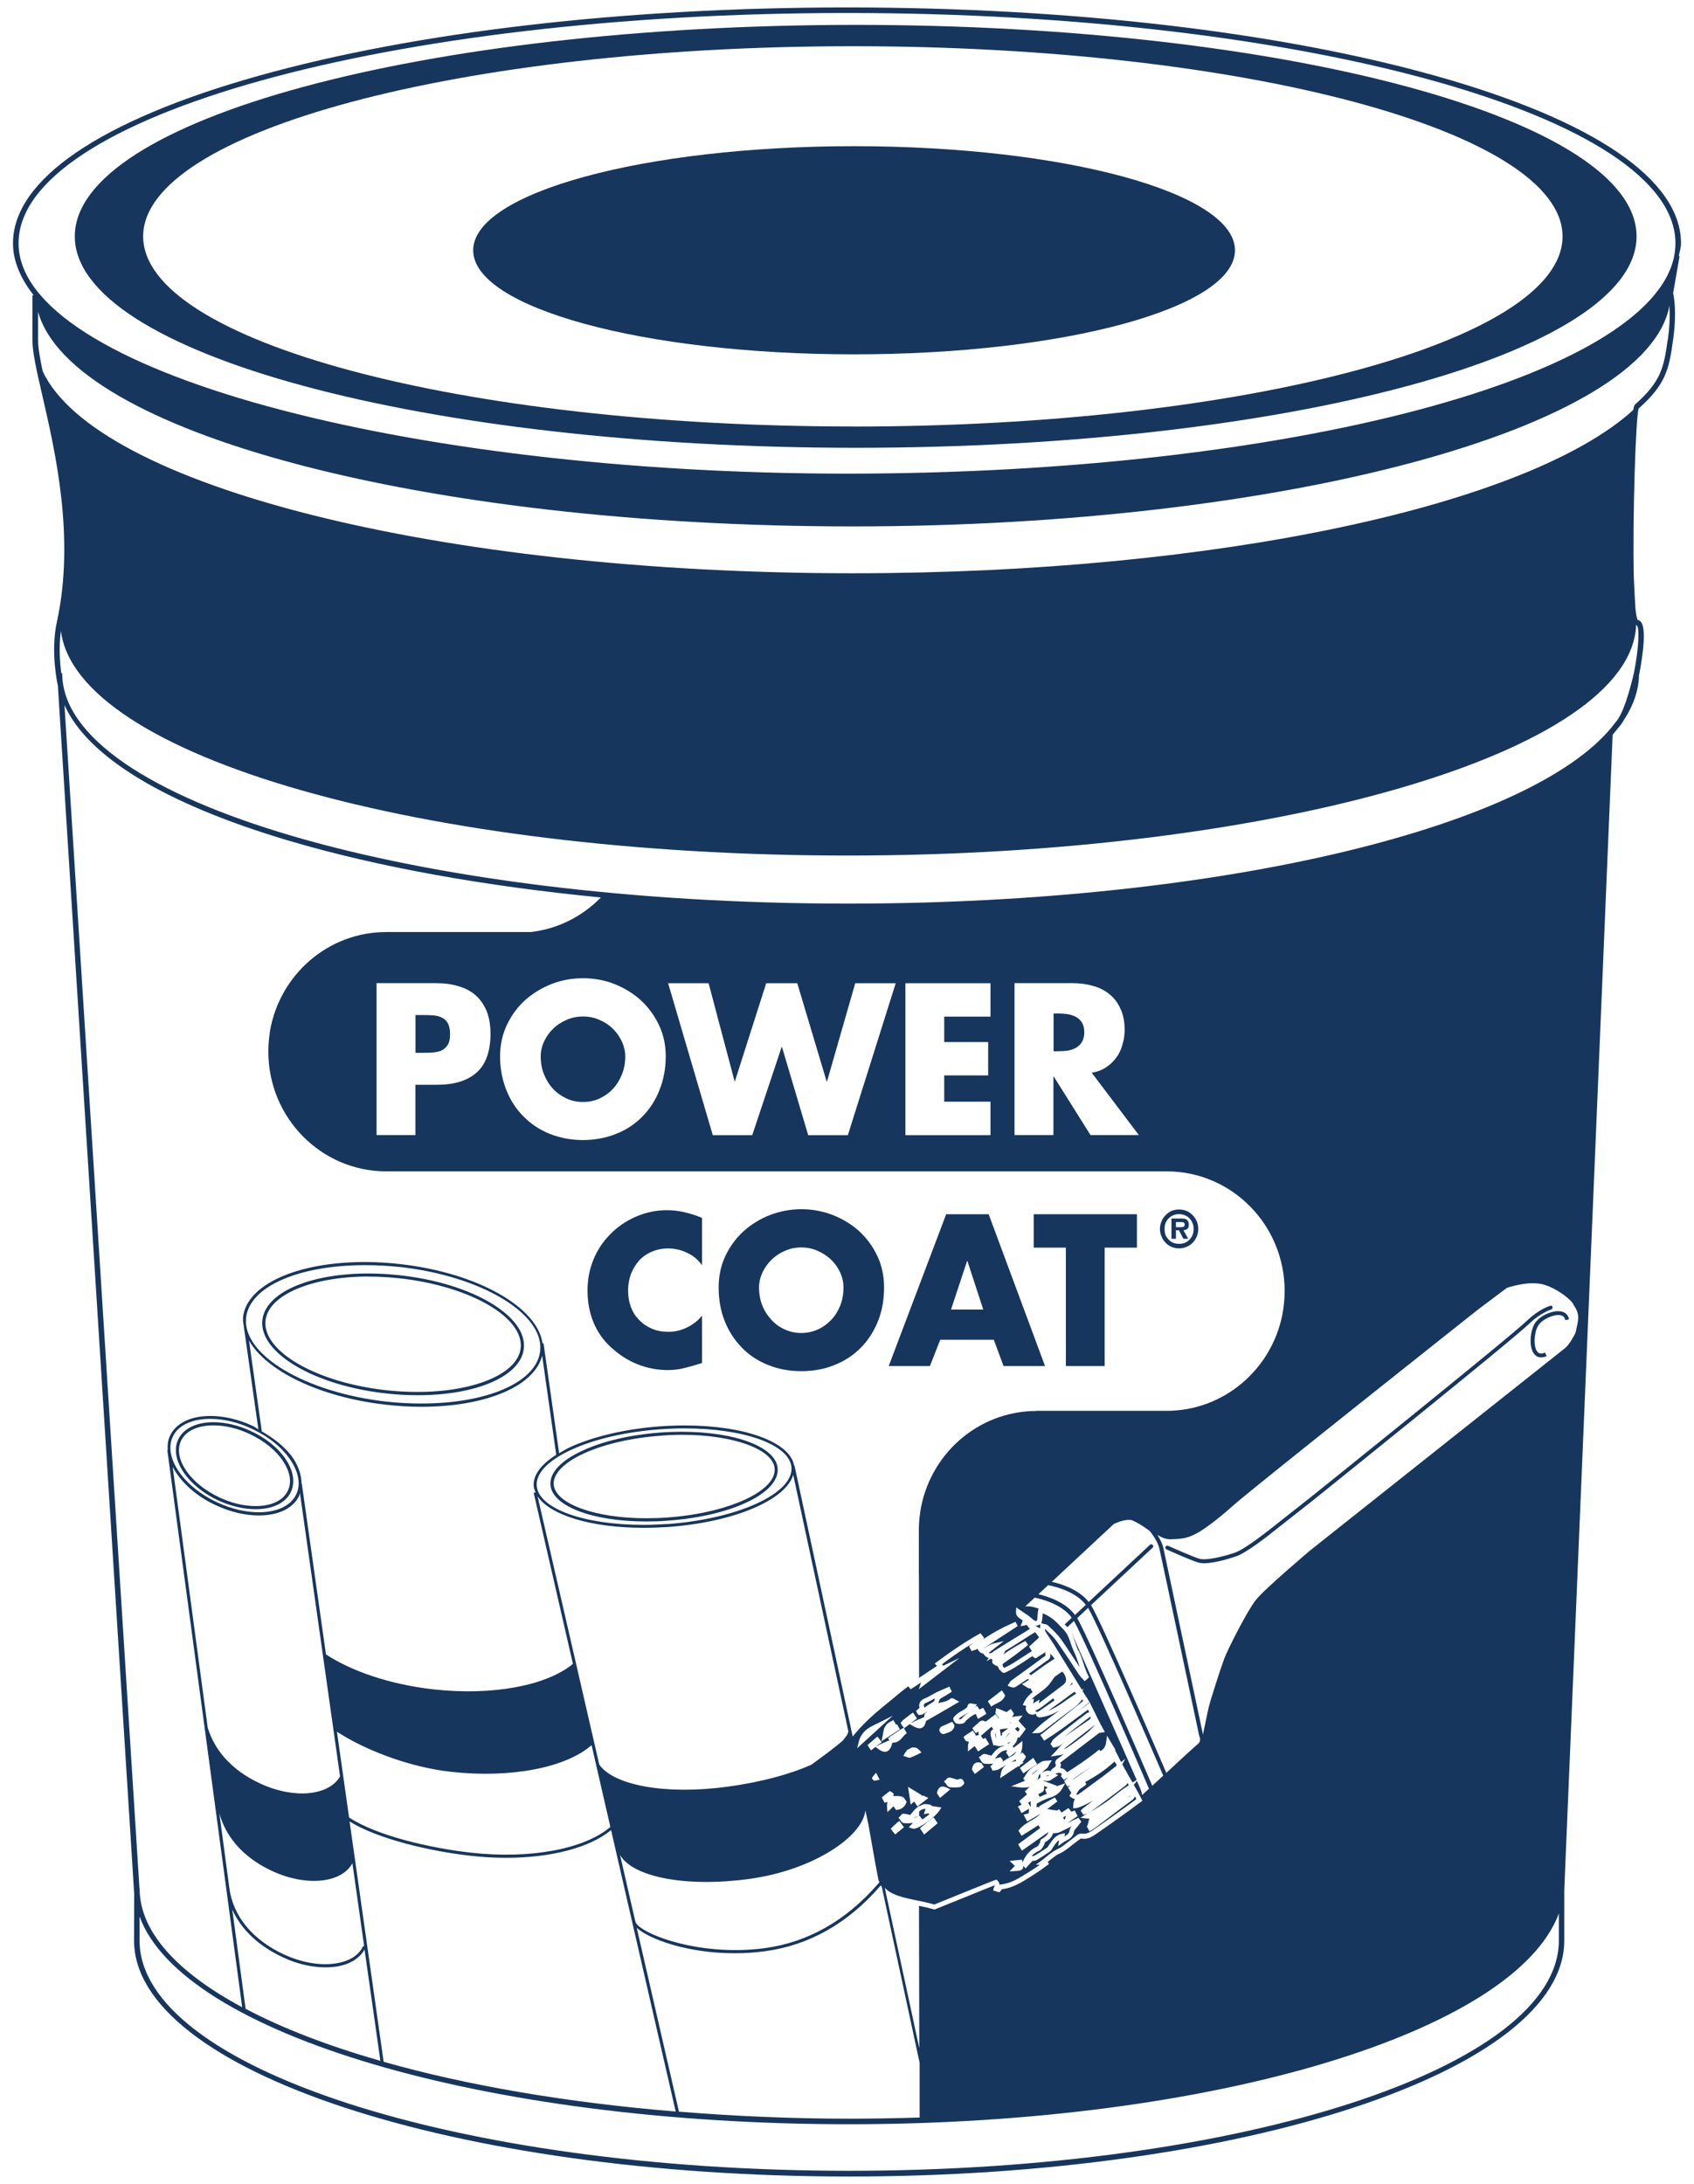 <?xml version="1.0" encoding="UTF-8"?> <svg xmlns="http://www.w3.org/2000/svg" width="90" height="116" viewBox="0 0 90 116" fill="none"><g clip-path="url(#clip0_5542_39115)"><path d="M49.954 71.154H52.799L53.318 72.552H55.522L52.526 64.488H50.269L47.216 72.552H49.405L49.954 71.154ZM51.378 66.977H51.398L52.239 69.549H50.526L51.378 66.977Z" fill="#17365D"></path><path d="M56.628 72.552H58.69V66.262H60.403V64.488H54.919V66.262H56.628V72.552Z" fill="#17365D"></path><path d="M62.472 65.337H62.634L62.872 65.79H63.129L62.872 65.337C62.968 65.329 63.033 65.306 63.087 65.264C63.137 65.218 63.16 65.145 63.16 65.053C63.16 64.984 63.152 64.915 63.129 64.88C63.11 64.838 63.079 64.803 63.048 64.772C63.01 64.753 62.968 64.734 62.918 64.726C62.864 64.719 62.81 64.715 62.749 64.715H62.238V65.79H62.476V65.337H62.472ZM62.472 64.903H62.78C62.81 64.903 62.837 64.911 62.856 64.915C62.883 64.926 62.899 64.934 62.918 64.953C62.937 64.968 62.941 64.987 62.941 65.014C62.941 65.084 62.929 65.126 62.895 65.145C62.86 65.164 62.818 65.176 62.753 65.176H62.476V64.903H62.472Z" fill="#17365D"></path><path d="M61.926 66.003C62.011 66.095 62.122 66.172 62.245 66.222C62.376 66.275 62.502 66.302 62.641 66.302C62.779 66.302 62.913 66.275 63.036 66.222C63.167 66.172 63.27 66.095 63.363 66.003C63.455 65.911 63.528 65.799 63.581 65.672C63.639 65.546 63.662 65.411 63.662 65.273C63.662 65.123 63.639 64.993 63.581 64.866C63.532 64.736 63.459 64.632 63.363 64.54C63.27 64.444 63.167 64.367 63.036 64.309C62.913 64.263 62.779 64.236 62.641 64.236C62.502 64.236 62.372 64.263 62.245 64.309C62.122 64.367 62.015 64.444 61.926 64.54C61.834 64.628 61.758 64.736 61.711 64.866C61.654 64.993 61.627 65.123 61.627 65.273C61.627 65.411 61.654 65.546 61.711 65.672C61.758 65.799 61.834 65.907 61.926 66.003ZM61.926 64.951C61.969 64.862 62.015 64.774 62.092 64.705C62.161 64.636 62.245 64.578 62.337 64.543C62.429 64.501 62.529 64.482 62.641 64.482C62.752 64.482 62.856 64.501 62.948 64.543C63.04 64.578 63.128 64.632 63.19 64.705C63.263 64.774 63.317 64.862 63.355 64.951C63.397 65.05 63.416 65.154 63.416 65.277C63.416 65.388 63.397 65.496 63.355 65.6C63.317 65.688 63.263 65.772 63.19 65.838C63.128 65.911 63.04 65.968 62.948 66.007C62.856 66.041 62.748 66.06 62.641 66.06C62.533 66.06 62.429 66.041 62.337 66.007C62.245 65.968 62.161 65.914 62.092 65.838C62.019 65.772 61.969 65.688 61.926 65.6C61.888 65.496 61.873 65.388 61.873 65.277C61.873 65.154 61.888 65.054 61.926 64.951Z" fill="#17365D"></path><path d="M28.727 56.114C28.727 56.463 28.788 56.782 28.907 57.07C29.026 57.365 29.187 57.623 29.391 57.838C29.591 58.049 29.832 58.218 30.105 58.345C30.374 58.468 30.662 58.525 30.973 58.525C31.284 58.525 31.572 58.468 31.845 58.345C32.113 58.218 32.355 58.053 32.555 57.838C32.759 57.623 32.916 57.369 33.039 57.07C33.154 56.786 33.219 56.463 33.219 56.114C33.219 55.833 33.154 55.568 33.039 55.311C32.916 55.058 32.759 54.827 32.555 54.632C32.355 54.432 32.113 54.278 31.845 54.163C31.572 54.044 31.28 53.986 30.973 53.986C30.666 53.986 30.374 54.044 30.105 54.163C29.836 54.282 29.591 54.432 29.391 54.632C29.187 54.827 29.022 55.058 28.907 55.311C28.788 55.568 28.727 55.833 28.727 56.114Z" fill="#17365D"></path><path d="M23.461 54.039C23.331 53.974 23.17 53.935 22.989 53.924C22.812 53.912 22.62 53.908 22.417 53.908H22.075V55.916H22.417C22.609 55.916 22.793 55.909 22.97 55.901C23.143 55.89 23.304 55.855 23.446 55.797C23.584 55.736 23.692 55.632 23.78 55.506C23.869 55.375 23.911 55.183 23.911 54.93C23.911 54.676 23.869 54.477 23.788 54.338C23.707 54.196 23.6 54.1 23.461 54.039Z" fill="#17365D"></path><path d="M57.134 53.993C57 53.928 56.846 53.878 56.677 53.855C56.508 53.832 56.343 53.824 56.17 53.824H55.975V55.833H56.17C56.343 55.833 56.508 55.825 56.677 55.806C56.843 55.783 57 55.736 57.134 55.664C57.269 55.594 57.388 55.491 57.472 55.356C57.557 55.218 57.607 55.045 57.607 54.827C57.607 54.608 57.56 54.427 57.472 54.293C57.388 54.162 57.269 54.062 57.134 53.989V53.993Z" fill="#17365D"></path><path d="M32.494 71.581C32.908 71.961 33.369 72.261 33.88 72.46C34.391 72.664 34.924 72.764 35.477 72.764C35.8 72.764 36.099 72.729 36.372 72.652C36.645 72.587 36.956 72.495 37.297 72.391V69.876C37.082 70.141 36.817 70.348 36.499 70.502C36.18 70.659 35.854 70.732 35.52 70.732C35.185 70.732 34.901 70.682 34.636 70.567C34.375 70.456 34.149 70.306 33.96 70.106C33.772 69.922 33.623 69.688 33.519 69.423C33.423 69.154 33.369 68.858 33.369 68.543C33.369 68.229 33.423 67.941 33.519 67.668C33.626 67.399 33.772 67.157 33.953 66.95C34.141 66.746 34.364 66.589 34.625 66.481C34.886 66.366 35.174 66.305 35.489 66.305C35.846 66.305 36.184 66.382 36.502 66.535C36.829 66.685 37.09 66.9 37.297 67.196V64.68C36.986 64.554 36.679 64.45 36.376 64.385C36.072 64.308 35.75 64.273 35.412 64.273C34.855 64.273 34.306 64.392 33.772 64.623C33.246 64.853 32.782 65.172 32.386 65.587C32.002 65.982 31.714 66.431 31.511 66.942C31.311 67.441 31.215 67.979 31.215 68.536C31.215 69.143 31.315 69.695 31.522 70.206C31.726 70.717 32.044 71.178 32.49 71.585L32.494 71.581Z" fill="#17365D"></path><path d="M39.417 71.578C39.805 71.974 40.266 72.281 40.807 72.492C41.345 72.715 41.936 72.822 42.574 72.822C43.211 72.822 43.802 72.715 44.344 72.492C44.882 72.281 45.346 71.97 45.734 71.578C46.126 71.179 46.425 70.714 46.644 70.173C46.863 69.627 46.97 69.032 46.97 68.372C46.97 67.765 46.847 67.208 46.613 66.705C46.364 66.187 46.041 65.749 45.634 65.376C45.223 65.012 44.755 64.728 44.229 64.524C43.695 64.32 43.146 64.221 42.574 64.221C42.002 64.221 41.456 64.324 40.922 64.524C40.396 64.728 39.928 65.012 39.521 65.376C39.11 65.749 38.783 66.187 38.538 66.705C38.3 67.212 38.181 67.765 38.181 68.372C38.181 69.032 38.288 69.627 38.507 70.173C38.722 70.714 39.029 71.179 39.421 71.578H39.417ZM40.508 67.581C40.627 67.323 40.792 67.101 40.992 66.901C41.195 66.709 41.429 66.548 41.702 66.433C41.971 66.31 42.259 66.252 42.57 66.252C42.881 66.252 43.173 66.31 43.441 66.433C43.714 66.552 43.952 66.709 44.156 66.901C44.363 67.101 44.52 67.323 44.636 67.581C44.755 67.834 44.812 68.107 44.812 68.383C44.812 68.733 44.755 69.055 44.636 69.351C44.52 69.635 44.363 69.892 44.156 70.104C43.952 70.319 43.714 70.491 43.441 70.611C43.173 70.733 42.881 70.795 42.57 70.795C42.259 70.795 41.971 70.733 41.702 70.611C41.429 70.491 41.191 70.323 40.992 70.104C40.792 69.892 40.623 69.639 40.508 69.351C40.389 69.059 40.327 68.733 40.327 68.383C40.327 68.107 40.389 67.834 40.508 67.581Z" fill="#17365D"></path><path d="M36.233 76.041C35.864 76.041 35.492 76.052 35.116 76.079C33.518 76.195 32.028 76.536 30.926 77.055C29.797 77.577 29.202 78.215 29.244 78.856C29.325 79.985 31.464 80.806 34.332 80.806C34.701 80.806 35.077 80.795 35.45 80.764C38.833 80.53 41.409 79.309 41.317 77.992C41.237 76.859 39.098 76.041 36.229 76.041H36.233ZM35.442 80.595C35.07 80.622 34.701 80.634 34.336 80.634C31.606 80.634 29.49 79.862 29.417 78.837C29.379 78.28 29.955 77.684 30.999 77.201C32.086 76.701 33.553 76.36 35.135 76.248C35.504 76.218 35.872 76.202 36.237 76.202C38.971 76.202 41.087 76.974 41.156 77.999C41.244 79.198 38.679 80.365 35.442 80.595Z" fill="#17365D"></path><path d="M20.547 74.009C21.1 74.071 21.649 74.101 22.186 74.101C25.351 74.101 27.674 73.076 27.831 71.617C28.016 69.881 25.051 68.138 21.223 67.727C20.674 67.669 20.121 67.635 19.579 67.635C16.415 67.635 14.096 68.66 13.938 70.115C13.75 71.851 16.718 73.598 20.543 74.009H20.547ZM19.583 67.8C20.117 67.8 20.662 67.831 21.207 67.888C24.944 68.295 27.843 69.954 27.662 71.598C27.516 72.953 25.212 73.925 22.186 73.925C21.657 73.925 21.111 73.898 20.562 73.84C16.826 73.437 13.931 71.774 14.107 70.135C14.249 68.779 16.557 67.796 19.579 67.796L19.583 67.8Z" fill="#17365D"></path><path d="M11.342 75.533C10.421 75.533 9.733 75.875 9.461 76.466C8.996 77.476 9.956 78.932 11.611 79.696C12.268 79.992 12.947 80.153 13.581 80.153C14.503 80.153 15.186 79.815 15.459 79.227C15.689 78.72 15.589 78.11 15.175 77.492C14.768 76.889 14.107 76.359 13.316 75.998C12.659 75.695 11.976 75.533 11.346 75.533H11.342ZM15.033 77.591C15.409 78.156 15.509 78.705 15.301 79.154C15.059 79.688 14.43 79.988 13.577 79.988C12.967 79.988 12.314 79.834 11.677 79.538C10.11 78.816 9.184 77.465 9.611 76.532C9.852 76.005 10.486 75.702 11.342 75.702C11.949 75.702 12.61 75.856 13.239 76.148C14.007 76.505 14.641 77.008 15.033 77.591Z" fill="#17365D"></path><path d="M53.694 92.506C53.667 92.517 53.641 92.529 53.61 92.54L53.529 92.575C53.529 92.575 53.552 92.602 53.56 92.606C53.587 92.602 53.641 92.56 53.694 92.502V92.506Z" fill="#17365D"></path><path d="M53.41 92.321L53.575 92.125C53.61 92.087 53.641 92.056 53.671 92.018L53.575 92.087L53.522 92.163C53.483 92.21 53.449 92.267 53.41 92.317V92.321Z" fill="#17365D"></path><path d="M53.172 92.186C53.172 92.186 53.184 92.194 53.191 92.202C53.214 92.171 53.237 92.141 53.26 92.102L53.214 92.06L53.56 91.791C53.514 91.791 53.464 91.802 53.418 91.806C53.36 91.814 53.299 91.822 53.241 91.829L53.126 91.849V91.891C53.145 91.983 53.157 92.083 53.176 92.183L53.172 92.186Z" fill="#17365D"></path><path d="M53.61 93.319L53.537 93.204C53.526 93.181 53.514 93.166 53.499 93.143L53.445 93.073L53.514 92.978C53.514 92.978 53.522 92.966 53.526 92.958C53.226 92.939 53.057 93.146 52.88 93.369L52.853 93.404C52.892 93.396 52.926 93.385 52.969 93.373C53.003 93.362 53.045 93.35 53.084 93.342L53.161 93.323L53.211 93.388C53.211 93.388 53.23 93.407 53.234 93.419L53.291 93.507L53.237 93.58C53.28 93.553 53.326 93.523 53.372 93.496C53.441 93.446 53.522 93.396 53.602 93.354C53.767 93.269 53.913 93.189 53.994 93.023C53.902 93.097 53.813 93.173 53.721 93.239L53.61 93.315V93.319Z" fill="#17365D"></path><path d="M48.575 96.521C48.575 96.521 48.563 96.536 48.556 96.547C48.59 96.536 48.629 96.524 48.671 96.509C48.705 96.498 48.74 96.486 48.771 96.478C48.771 96.478 48.771 96.471 48.763 96.467C48.702 96.486 48.636 96.501 48.575 96.521Z" fill="#17365D"></path><path d="M82.947 69.653C82.498 69.56 81.787 69.883 81.537 70.294C81.299 70.678 81.204 71.557 81.518 71.922C81.588 72.01 81.707 72.091 81.879 72.091C81.964 72.091 82.06 72.072 82.171 72.026L82.087 71.834C81.818 71.949 81.71 71.834 81.68 71.791C81.449 71.526 81.507 70.755 81.718 70.409C81.918 70.075 82.547 69.783 82.908 69.852C83.054 69.879 83.135 69.967 83.154 70.109L83.362 70.071C83.323 69.845 83.173 69.695 82.947 69.653Z" fill="#17365D"></path><path d="M53.751 91.461C53.694 91.48 53.64 91.503 53.594 91.526C53.64 91.515 53.678 91.503 53.717 91.488C53.728 91.48 53.74 91.472 53.751 91.461Z" fill="#17365D"></path><path d="M49.293 96.306L49.086 96.36L49.17 96.064C49.032 96.064 48.928 96.118 48.832 96.207V96.456L48.867 96.445L48.928 96.537L49.009 96.617L48.989 96.641C49.124 96.556 49.262 96.445 49.389 96.345C49.377 96.337 49.366 96.333 49.358 96.329C49.335 96.322 49.3 96.306 49.289 96.306H49.293Z" fill="#17365D"></path><path d="M54.082 91.972C54.113 91.938 54.144 91.895 54.17 91.849L54.178 91.841L54.059 91.711L53.921 91.822L53.971 91.868C54.005 91.899 54.044 91.934 54.078 91.968L54.082 91.972Z" fill="#17365D"></path><path d="M52.929 92.299V92.268C52.914 92.195 52.907 92.126 52.895 92.061C52.88 92.061 52.872 92.068 52.864 92.072C52.864 92.087 52.891 92.18 52.922 92.302C52.922 92.299 52.922 92.299 52.922 92.299H52.929Z" fill="#17365D"></path><path d="M53.724 93.576C53.701 93.595 53.678 93.606 53.659 93.614C53.763 93.564 53.874 93.534 53.986 93.534C53.97 93.503 53.959 93.472 53.959 93.441C53.878 93.495 53.797 93.537 53.724 93.58V93.576Z" fill="#17365D"></path><path d="M55.699 94.293C55.653 94.293 55.607 94.308 55.557 94.324C55.603 94.331 55.645 94.331 55.679 94.324C55.699 94.324 55.714 94.312 55.733 94.301C55.722 94.293 55.714 94.293 55.71 94.293H55.699Z" fill="#17365D"></path><path d="M55.161 95.29L55.238 95.431C55.361 95.378 55.484 95.32 55.614 95.27L55.584 95.197C55.572 95.17 55.56 95.144 55.553 95.117L55.53 95.036L55.66 94.925L55.48 94.859L55.472 94.917C55.472 94.917 55.472 94.944 55.472 94.963C55.465 95.036 55.457 95.132 55.376 95.174C55.307 95.213 55.23 95.251 55.161 95.293V95.29Z" fill="#17365D"></path><path d="M55.191 90.461L56.486 89.482C56.67 89.341 56.689 89.153 56.543 88.918C56.478 88.802 56.439 88.787 56.432 88.787C56.432 88.787 56.405 88.787 56.359 88.826C56.244 88.906 56.136 88.987 56.029 89.06L55.798 89.386C55.641 89.605 55.429 89.755 55.23 89.905C55.072 90.02 54.919 90.123 54.796 90.266L54.938 90.216L54.896 90.434C54.896 90.434 54.888 90.457 54.888 90.469C54.919 90.45 54.95 90.427 54.988 90.408L55.23 90.262L55.188 90.461H55.191Z" fill="#17365D"></path><path d="M55.955 90.197L55.299 90.696C55.252 90.727 55.21 90.75 55.145 90.785L55.003 90.858L55.06 90.915H55.149C55.456 90.708 55.74 90.508 56.024 90.308L55.955 90.189V90.197Z" fill="#17365D"></path><path d="M57.819 90.439L57.784 90.508H57.749C57.603 90.627 57.465 90.734 57.315 90.849C57.473 90.734 57.63 90.627 57.784 90.511L57.849 90.465L57.838 90.381L57.819 90.439Z" fill="#17365D"></path><path d="M57.841 91.356C57.906 91.31 57.948 91.26 57.956 91.191H57.948C57.91 91.191 57.898 91.191 57.895 91.191C57.438 91.537 56.981 91.894 56.535 92.247C56.662 92.163 56.792 92.075 56.919 91.986C57.226 91.771 57.537 91.564 57.845 91.353L57.841 91.356Z" fill="#17365D"></path><path d="M56.815 89.54L56.992 89.433C56.977 89.409 56.965 89.39 56.95 89.367C56.927 89.425 56.881 89.478 56.815 89.54Z" fill="#17365D"></path><path d="M57.08 89.856C56.915 89.963 56.754 90.086 56.597 90.205C56.501 90.274 56.401 90.351 56.305 90.42C56.101 90.57 55.898 90.708 55.687 90.858C56.047 90.731 56.366 90.504 56.693 90.266C56.831 90.174 56.973 90.074 57.115 89.986L57.169 89.948C57.153 89.928 57.138 89.902 57.123 89.875C57.119 89.875 57.1 89.863 57.084 89.859L57.08 89.856Z" fill="#17365D"></path><path d="M89.191 13.604C89.233 13.374 89.31 13.151 89.31 12.921C89.31 9.541 84.675 6.385 76.269 4.027C67.913 1.685 56.808 0.395 45 0.395C33.192 0.395 22.087 1.685 13.735 4.027C5.325 6.385 0.69 9.545 0.69 12.921C0.69 13.861 1.086 14.783 1.789 15.682H1.723V18.078C1.723 18.715 1.954 19.725 2.246 20.992C2.945 24.018 3.993 28.584 3.021 33.035C2.672 34.624 3.06 36.364 3.075 36.418L7.13 100.588L7.122 103.061C7.122 109.969 24.164 115.595 45.115 115.595C66.066 115.595 83.108 109.969 83.108 103.061V100.373L85.677 39.025L86.142 38.453C86.173 38.414 86.203 38.361 86.23 38.311C86.265 38.261 86.296 38.211 86.326 38.157L86.33 38.153C86.806 37.404 87.06 36.64 87.079 35.861C87.087 35.83 87.094 35.796 87.094 35.788C87.167 35.408 87.536 33.468 87.183 33.031C87.136 32.973 87.071 32.935 87.002 32.919C86.96 32.835 86.925 32.624 86.891 32.347C86.864 31.944 86.833 31.38 86.802 30.65C86.73 27.478 86.906 22.125 87.06 21.695C88.504 20.413 88.669 19.618 88.884 18.089C89.099 16.599 88.934 15.739 88.891 15.57L89.233 13.608L89.179 13.597L89.191 13.604ZM3.425 37.443C4.638 40.177 8.751 42.7 15.39 44.662C20.109 46.056 25.766 47.066 31.925 47.665C30.942 48.663 29.644 49.343 28.181 49.501H20.52C17.437 49.501 14.879 51.755 14.349 54.727C14.292 55.096 14.257 55.472 14.257 55.856C14.257 59.358 17.053 62.2 20.501 62.211H61.984C65.444 62.211 68.251 65.056 68.251 68.566C68.251 69 68.205 69.434 68.125 69.845C67.541 72.744 65.01 74.929 61.984 74.929H55.057V74.937C51.931 74.945 49.343 77.279 48.886 80.324C48.886 80.336 48.886 80.344 48.886 80.355C48.879 80.39 48.871 80.436 48.867 80.482C48.833 80.739 48.817 81.016 48.817 81.284V83.661H48.821L48.829 89.103C48.809 89.114 48.79 89.129 48.771 89.141C48.771 89.145 48.771 89.149 48.771 89.149C49.097 88.934 49.424 88.715 49.762 88.488L49.785 88.477L49.658 88.35L49.777 88.265C50.572 87.67 51.302 87.186 52.004 86.791L52.093 86.741L52.158 86.822C52.181 86.856 52.204 86.887 52.231 86.914L52.288 86.998L52.219 87.075L52.208 87.083C52.381 86.964 52.565 86.849 52.745 86.737C53.118 86.518 53.525 86.319 53.955 86.134L54.07 86.357L53.633 86.645C53.168 86.945 52.703 87.252 52.239 87.559H52.242C52.242 87.559 52.3 87.532 52.323 87.517L52.407 87.463C52.519 87.398 52.634 87.325 52.776 87.29L53.329 87.159L52.88 87.509C52.765 87.597 52.65 87.689 52.527 87.782C52.592 87.824 52.653 87.797 52.726 87.762C52.745 87.739 52.765 87.724 52.784 87.705C53.425 87.305 54.066 86.906 54.715 86.514L54.539 86.292C54.512 86.303 54.485 86.315 54.454 86.322L54.22 86.368L54.308 86.146C54.347 86.061 54.335 86.054 54.228 85.988C54.128 85.923 53.963 85.823 53.978 85.585L53.993 85.37L54.174 85.497C54.235 85.539 54.301 85.577 54.362 85.624C54.512 85.716 54.658 85.816 54.792 85.935C54.88 86.007 54.973 86.092 55.03 86.092C55.038 86.092 55.061 86.092 55.099 86.054C55.107 86.031 55.122 85.858 55.126 85.766C55.138 85.631 55.145 85.547 55.161 85.489L55.184 85.431C55.007 85.382 54.838 85.312 54.612 85.312H54.474L54.969 84.852C55.261 84.905 56.416 85.182 56.943 85.919L56.566 86.272C56.616 86.319 56.666 86.372 56.708 86.418L57.058 86.088C57.73 87.282 60.89 94.644 61.044 94.997C60.898 95.131 60.771 95.247 60.679 95.335C60.667 95.258 60.648 95.17 60.617 95.078C60.606 95.043 60.525 94.859 60.402 94.582L60.237 94.797C60.364 95.016 60.498 95.247 60.644 95.538L60.694 95.638L60.614 95.696C60.022 96.145 58.966 96.898 58.287 97.366C58.048 97.535 57.791 97.716 57.43 97.643C57.426 97.643 57.403 97.65 57.338 97.704C57.231 97.781 57.127 97.865 57.023 97.942C56.877 98.058 56.735 98.173 56.586 98.276C56.501 98.338 56.409 98.388 56.324 98.43C56.248 98.465 56.178 98.495 56.109 98.541C55.975 98.637 55.844 98.745 55.714 98.845C55.698 98.856 55.683 98.868 55.668 98.879L55.729 98.998L55.641 99.06C55.583 99.106 55.522 99.148 55.46 99.194C55.345 99.282 55.222 99.371 55.099 99.448C54.861 99.609 54.608 99.766 54.347 99.92C53.932 100.162 53.583 100.296 53.218 100.338C53.237 100.338 53.218 100.358 53.206 100.377C53.187 100.4 53.168 100.423 53.149 100.446L53.091 100.5L53.014 100.477C52.972 100.461 52.93 100.45 52.888 100.438L52.765 100.404L52.795 100.281C52.803 100.254 52.815 100.227 52.822 100.2C52.838 100.173 52.845 100.146 52.849 100.123C52.288 100.346 49.831 101.345 49.693 101.398L49.65 101.417L49.608 101.402C49.362 101.333 49.09 101.272 48.825 101.218L48.84 108.775L47.039 100.415H47.043L47.008 100.254C47.312 100.626 47.98 100.784 48.702 100.93C49.013 100.991 49.336 101.06 49.639 101.149C50.031 100.984 52.703 99.908 52.864 99.847L52.907 99.839H52.961L53.007 99.889C53.007 99.889 53.11 99.997 53.103 100.093C53.103 100.097 53.103 100.104 53.103 100.112C53.126 100.097 53.153 100.085 53.179 100.081C53.51 100.047 53.828 99.928 54.216 99.697C54.474 99.54 54.727 99.39 54.957 99.236C55.053 99.175 55.145 99.106 55.238 99.037H55.03L55.337 98.814C55.407 98.76 55.476 98.699 55.549 98.645C55.683 98.534 55.818 98.43 55.963 98.33C56.04 98.276 56.121 98.238 56.202 98.196C56.286 98.157 56.363 98.115 56.436 98.065C56.578 97.958 56.72 97.85 56.858 97.743C56.969 97.662 57.073 97.574 57.177 97.497C57.246 97.439 57.33 97.382 57.426 97.382H57.469C57.718 97.432 57.926 97.297 58.125 97.159C58.782 96.702 59.773 95.999 60.372 95.55C60.345 95.496 60.318 95.442 60.291 95.4C60.272 95.5 60.195 95.573 60.126 95.619C59.681 95.942 59.235 96.276 58.801 96.61C58.598 96.763 58.394 96.921 58.191 97.071C58.16 97.097 58.118 97.121 58.072 97.144C58.048 97.159 58.026 97.178 58.006 97.19L57.883 97.266L57.818 97.14C57.799 97.109 57.787 97.09 57.78 97.074L57.764 97.04L57.745 97.059L57.757 97.021L57.745 96.99L57.772 96.967L57.86 96.644C57.868 96.618 57.872 96.598 57.872 96.587H57.86V96.552C57.86 96.552 57.853 96.556 57.845 96.56V96.587C57.795 96.587 57.776 96.583 57.761 96.583L57.403 96.544L57.703 96.349C57.73 96.333 57.757 96.314 57.78 96.299C57.761 96.306 57.745 96.314 57.73 96.322C57.707 96.329 57.688 96.337 57.668 96.345L57.569 96.387L57.415 96.172L57.495 96.072C57.688 95.926 57.88 95.78 58.072 95.631C57.657 95.861 57.288 96.03 57.142 96.034H57.012L57.019 95.903C57.023 95.757 57.058 95.65 57.104 95.55C57.035 95.535 56.969 95.504 56.904 95.454L56.816 95.389L56.873 95.285C56.893 95.266 56.904 95.235 56.919 95.208L56.854 95.112C56.839 95.089 56.82 95.058 56.804 95.031L56.731 94.928L56.835 94.859C56.835 94.859 56.858 94.84 56.873 94.832C56.866 94.832 56.858 94.832 56.854 94.832C56.831 94.84 56.816 94.843 56.793 94.851L56.697 94.874L56.651 94.793C56.632 94.755 56.608 94.717 56.586 94.678L56.535 94.594L56.608 94.525C56.643 94.49 56.674 94.459 56.708 94.429C56.72 94.417 56.731 94.406 56.747 94.39C56.701 94.417 56.658 94.444 56.612 94.471L56.524 94.528L56.455 94.448C56.436 94.429 56.416 94.406 56.401 94.383L56.363 94.329L56.39 94.267C56.397 94.248 56.405 94.233 56.413 94.214C56.297 94.11 56.221 94.16 56.117 94.187C56.098 94.187 56.079 94.194 56.059 94.202L56.224 94.283L56.032 94.402C56.002 94.421 55.971 94.44 55.944 94.459C55.883 94.502 55.818 94.552 55.733 94.578C55.641 94.602 55.537 94.586 55.43 94.563H55.407C55.407 94.563 55.407 94.563 55.41 94.571L56.151 94.843L56.121 94.87C56.175 94.851 56.228 94.832 56.282 94.817L56.597 94.709L56.432 94.993C56.259 95.296 55.983 95.415 55.76 95.481C55.518 95.558 55.288 95.677 55.088 95.78C55.088 95.799 55.08 95.819 55.08 95.838C55.08 95.876 55.069 95.907 55.065 95.934L55.053 95.969C55.072 95.969 55.092 95.969 55.111 95.969C55.153 95.969 55.195 95.969 55.242 95.972L55.211 95.926L56.04 95.462L56.178 95.673L55.99 95.815C55.887 95.892 55.768 95.984 55.645 96.076C55.752 96.099 55.856 96.114 55.99 96.134L56.159 96.153L56.271 96.091L56.363 96.21C56.374 96.23 56.386 96.249 56.401 96.264L56.766 96.026L56.923 96.222C56.946 96.214 56.969 96.203 56.996 96.195L57.1 96.153L57.169 96.295C57.169 96.295 57.188 96.329 57.2 96.349L57.254 96.452L57.161 96.518C57.008 96.621 56.847 96.725 56.693 96.829C56.754 96.802 56.82 96.771 56.881 96.74L57.296 96.541L57.353 96.621C57.369 96.641 57.384 96.66 57.396 96.679L57.45 96.756L57.392 96.825C57.353 96.867 57.319 96.909 57.288 96.959C57.258 97.001 57.223 97.04 57.184 97.078C57.131 97.14 57.081 97.201 57.066 97.255C57.016 97.554 56.82 97.666 56.643 97.762C56.586 97.789 56.52 97.823 56.463 97.869L56.213 98.046L56.267 97.75C56.267 97.75 56.267 97.735 56.267 97.731C56.14 97.816 56.048 97.958 55.948 98.107L55.91 98.169C55.867 98.238 55.833 98.299 55.771 98.338C55.564 98.48 55.33 98.637 55.084 98.783C55.011 98.822 54.93 98.829 54.869 98.833C54.865 98.833 54.858 98.833 54.854 98.833C54.765 98.929 54.673 99.029 54.585 99.125L54.489 99.233L54.366 99.087C54.37 99.144 54.366 99.202 54.328 99.252C54.262 99.344 54.139 99.363 53.959 99.371L53.636 99.39L53.859 99.16C53.878 99.14 53.898 99.121 53.917 99.102C53.89 99.079 53.867 99.048 53.832 99.017L53.64 98.833L54.009 98.795C54.07 98.795 54.128 98.783 54.182 98.779L54.289 98.764L54.32 98.868C54.32 98.868 54.328 98.887 54.331 98.898C54.504 98.491 54.761 98.219 55.107 98.069C55.142 98.054 55.184 97.988 55.215 97.927C55.23 97.9 55.245 97.877 55.261 97.854C55.261 97.804 55.261 97.731 55.322 97.685C55.503 97.57 55.648 97.478 55.706 97.297L54.293 98.288L54.09 97.95L55.261 97.09L55.169 96.932C54.907 97.101 54.646 97.27 54.385 97.431L54.278 97.501L54.109 97.228L54.17 97.155C54.343 96.948 54.566 96.813 54.788 96.687C54.965 96.583 55.142 96.479 55.276 96.337L54.577 96.737L54.512 96.629C54.489 96.594 54.47 96.56 54.454 96.522L54.381 96.379L54.654 96.303V96.283C54.654 96.264 54.654 96.237 54.662 96.21C54.662 96.157 54.662 96.099 54.685 96.049L54.539 96.138C54.489 96.168 54.443 96.199 54.389 96.23L54.274 96.295L54.212 96.176C54.193 96.141 54.174 96.103 54.151 96.061L54.074 95.945L54.193 95.884C54.224 95.873 54.251 95.853 54.278 95.838L54.258 95.811C54.239 95.788 54.228 95.769 54.212 95.746L54.151 95.654L54.235 95.577C54.27 95.546 54.304 95.519 54.339 95.489C54.408 95.427 54.481 95.362 54.566 95.304C54.543 95.281 54.523 95.25 54.508 95.22L54.45 95.131L54.527 95.066C54.589 95.012 54.646 94.951 54.708 94.901C54.616 94.928 54.508 94.939 54.393 94.939C54.335 94.939 54.27 94.939 54.201 94.932L53.721 94.87L54.174 94.69C54.27 94.655 54.362 94.617 54.458 94.575L54.362 94.459L54.42 94.383C54.45 94.344 54.474 94.298 54.496 94.256C54.562 94.156 54.631 94.052 54.723 93.975C54.907 93.818 55.107 93.703 55.303 93.584L55.349 93.561C55.422 93.519 55.503 93.515 55.572 93.511H55.633L55.883 93.488L55.752 93.699C55.741 93.718 55.733 93.737 55.725 93.753C55.698 93.807 55.672 93.868 55.614 93.918C55.529 93.991 55.437 94.064 55.349 94.141C55.456 94.091 55.568 94.041 55.687 94.041H55.702C55.737 94.041 55.771 94.052 55.81 94.068L55.844 94.018C55.89 93.949 55.956 93.906 56.002 93.876C56.021 93.864 56.04 93.853 56.052 93.841C56.071 93.822 56.094 93.784 56.105 93.76C55.994 93.553 56.14 93.446 56.198 93.4C56.305 93.323 56.405 93.246 56.509 93.169C56.401 93.2 56.29 93.219 56.182 93.234L55.818 93.292L56.075 93.027C56.121 92.977 56.163 92.919 56.209 92.874C56.301 92.766 56.397 92.658 56.509 92.57C56.52 92.562 56.532 92.551 56.543 92.547C56.459 92.601 56.374 92.662 56.29 92.72C56.224 92.758 56.163 92.774 56.105 92.785C56.086 92.785 56.063 92.785 56.044 92.797L55.956 92.82L55.81 92.62L55.856 92.551C55.856 92.551 55.871 92.524 55.879 92.509C55.902 92.463 55.925 92.413 55.971 92.37L56.136 92.232C56.655 91.825 57.192 91.399 57.73 90.996C57.772 90.961 57.818 90.95 57.872 90.942C57.849 90.896 57.826 90.85 57.803 90.8C57.58 90.961 57.357 91.13 57.142 91.287C56.612 91.679 56.113 92.052 55.575 92.382L55.468 92.447L55.403 92.336C55.383 92.305 55.364 92.278 55.341 92.248L55.272 92.144L55.368 92.075C55.806 91.722 56.244 91.372 56.685 91.023C56.973 90.796 57.258 90.57 57.545 90.343C57.526 90.312 57.503 90.278 57.488 90.247C57.457 90.324 57.384 90.4 57.281 90.508C57.169 90.627 57.042 90.715 56.919 90.804L56.394 91.195C56.063 91.449 55.729 91.698 55.399 91.948C55.326 92.006 55.238 92.04 55.138 92.044L54.827 92.052L55.046 91.829C55.311 91.564 55.61 91.338 55.902 91.126C56.04 91.03 56.171 90.93 56.297 90.831C55.979 91.023 55.637 91.176 55.23 91.211C55.211 91.211 55.195 91.211 55.18 91.199H55.165C55.099 91.172 55.042 91.119 55.042 91.049V91.026L54.919 91.057C54.781 91.092 54.627 91.026 54.546 90.896C54.489 90.808 54.481 90.704 54.523 90.615C54.527 90.612 54.531 90.608 54.531 90.6C54.516 90.6 54.5 90.6 54.481 90.593L54.335 90.554L54.401 90.416C54.516 90.174 54.685 90.009 54.865 89.863L54.842 89.836C54.827 89.817 54.815 89.794 54.804 89.775L54.75 89.682L54.85 89.609C54.823 89.625 54.796 89.64 54.769 89.656L54.738 89.671H54.7C54.646 89.671 54.608 89.644 54.546 89.606C54.523 89.594 54.496 89.575 54.474 89.559L54.293 89.448L54.47 89.341C54.535 89.295 54.604 89.252 54.673 89.21C54.65 89.199 54.631 89.183 54.612 89.168C54.6 89.172 54.585 89.179 54.566 89.195C54.462 89.252 54.362 89.325 54.258 89.398C54.166 89.456 54.066 89.525 53.974 89.583C53.89 89.636 53.79 89.64 53.671 89.586L53.529 89.525L53.617 89.398C53.617 89.398 53.633 89.379 53.636 89.368C53.656 89.337 53.679 89.295 53.717 89.264C53.955 89.087 54.189 88.922 54.423 88.753C54.765 88.507 55.103 88.258 55.441 88.004C55.46 87.993 55.48 87.981 55.499 87.97C55.542 87.944 55.556 87.907 55.541 87.858C55.526 87.824 55.526 87.785 55.549 87.739L55.023 88.073L54.861 87.989L54.884 87.935C54.842 87.962 54.804 87.989 54.761 88.012C54.504 88.189 54.243 88.354 53.986 88.515C53.805 88.634 53.606 88.734 53.402 88.834L53.344 88.845C53.279 88.845 53.237 88.807 53.191 88.765C53.176 88.753 53.164 88.742 53.149 88.734L53.202 88.661L53.126 88.715C53.087 88.657 53.056 88.603 53.037 88.553L52.976 88.461L52.953 88.484L52.872 88.438C52.795 88.392 52.726 88.354 52.715 88.269C52.711 88.235 52.715 88.204 52.734 88.173L52.703 88.135C52.703 88.135 52.672 88.104 52.661 88.089L52.411 88.227L52.53 88.054C52.427 88.031 52.335 87.962 52.25 87.839L52.235 87.82C52.074 87.812 51.981 87.655 51.951 87.597L51.935 87.57H51.931C51.874 87.613 51.816 87.628 51.766 87.639C51.747 87.647 51.728 87.651 51.709 87.659L51.62 87.689L51.57 87.597C51.555 87.574 51.54 87.547 51.524 87.517L51.486 87.428L51.617 87.336C51.647 87.309 51.678 87.286 51.705 87.259C51.175 87.578 50.63 87.947 50.046 88.388L50.119 88.465L50.979 88.054L48.817 89.713L48.932 89.356C48.779 89.46 48.629 89.559 48.479 89.656L48.376 89.721L48.31 89.625C48.291 89.602 48.279 89.583 48.26 89.559C48.08 89.69 47.899 89.828 47.73 89.97C47.5 90.17 47.266 90.358 47.035 90.546C46.375 91.08 45.787 91.614 45.304 92.228L45.234 91.913L45.227 91.871L42.209 77.832H42.189C41.974 76.596 39.586 75.705 36.379 75.705C35.957 75.705 35.527 75.72 35.097 75.751C33.258 75.885 31.549 76.281 30.274 76.865C30.059 76.968 29.886 77.076 29.706 77.183L28.876 71.339L28.822 71.346C28.565 69.43 25.374 67.602 21.277 67.138C20.643 67.065 20.009 67.026 19.387 67.026C15.751 67.026 13.086 68.24 12.909 69.979C12.909 70.014 12.921 70.045 12.921 70.083H12.902L12.982 70.655C12.994 70.69 12.982 70.724 12.998 70.763L13.727 75.912C13.624 75.862 13.547 75.782 13.439 75.736C12.687 75.386 11.907 75.202 11.181 75.202C10.121 75.202 9.338 75.586 9.027 76.265C8.92 76.496 8.893 76.749 8.912 77.014H8.889L12.867 106.605C9.43 104.758 7.418 102.604 7.418 100.3H7.41L3.425 37.443ZM32.624 52.254C33.15 52.461 33.622 52.742 34.026 53.106C34.436 53.479 34.759 53.92 35.005 54.427C35.247 54.934 35.37 55.491 35.37 56.102C35.37 56.754 35.254 57.353 35.035 57.895C34.824 58.44 34.513 58.909 34.129 59.3C33.741 59.696 33.277 60.003 32.739 60.218C32.202 60.433 31.61 60.548 30.973 60.548C30.335 60.548 29.744 60.433 29.206 60.218C28.669 60.003 28.204 59.692 27.82 59.3C27.421 58.909 27.121 58.44 26.902 57.895C26.687 57.353 26.568 56.754 26.568 56.102C26.568 55.491 26.695 54.93 26.933 54.427C27.179 53.917 27.501 53.475 27.912 53.106C28.327 52.742 28.791 52.461 29.322 52.254C29.851 52.05 30.401 51.954 30.973 51.954C31.545 51.954 32.094 52.05 32.628 52.254H32.624ZM26.061 54.873C26.061 55.829 25.816 56.52 25.328 56.958C24.844 57.392 24.145 57.611 23.239 57.611H22.072V60.283H20.006V52.215H23.162C23.592 52.215 23.988 52.265 24.341 52.373C24.694 52.473 25.002 52.63 25.255 52.845C25.505 53.064 25.697 53.337 25.842 53.667C25.981 54.005 26.058 54.404 26.058 54.869L26.061 54.873ZM35.492 52.219H37.647L39.029 57.43H39.044L40.707 52.219H42.358L43.917 57.43H43.94L45.438 52.219H47.588L45.046 60.287H42.938L41.548 55.614H41.525L39.966 60.287H37.869L35.496 52.219H35.492ZM52.5 55.341V57.115H50.165V58.509H52.623V60.287H48.103V52.219H52.623V53.993H50.165V55.345H52.5V55.341ZM60.514 60.283H57.937L55.986 57.177H55.967V60.283H53.901V52.215H56.989C57.384 52.215 57.745 52.265 58.083 52.365C58.417 52.457 58.709 52.607 58.955 52.811C59.204 53.01 59.392 53.268 59.535 53.586C59.681 53.901 59.75 54.266 59.75 54.696C59.75 54.973 59.711 55.237 59.631 55.491C59.562 55.748 59.45 55.979 59.3 56.178C59.151 56.382 58.966 56.555 58.751 56.693C58.536 56.835 58.287 56.927 58.002 56.973L60.502 60.279L60.514 60.283ZM57.81 85.393C58.425 86.453 61.505 93.618 61.8 94.302C61.593 94.498 61.401 94.674 61.22 94.843C60.848 93.972 57.856 87.021 57.231 85.938L57.81 85.393ZM57.111 85.769C56.597 85.071 55.614 84.771 55.169 84.671L55.687 84.187C55.787 84.207 57.089 84.445 57.688 85.232L57.111 85.773V85.769ZM57.968 85.247L61.236 82.198C61.278 82.164 61.282 82.098 61.243 82.052C61.205 82.01 61.136 82.006 61.094 82.045L57.841 85.082C57.296 84.379 56.278 84.095 55.879 84.011L59.17 80.943C59.243 80.908 59.634 80.72 59.965 80.72C60.053 80.72 60.13 80.731 60.191 80.762C60.583 80.931 61.078 81.307 61.078 81.307C61.086 81.315 61.501 81.803 61.6 82.26C61.712 82.743 63.697 92.121 63.716 92.213C63.72 92.221 63.724 92.228 63.728 92.236C63.732 92.248 63.839 92.466 63.636 92.628C63.494 92.743 62.71 93.461 61.965 94.156C61.501 93.069 58.54 86.2 57.968 85.251V85.247ZM13.224 71.185C14.119 72.79 16.972 74.207 20.497 74.603C21.135 74.676 21.768 74.714 22.386 74.714C25.862 74.714 28.415 73.6 28.803 71.992L29.552 77.264C28.742 77.775 28.315 78.347 28.354 78.923C28.361 79.038 28.407 79.149 28.457 79.261L28.354 79.284L30.439 88.369C29.068 89.502 26.226 90.078 23.024 89.721C20.712 89.46 18.689 88.761 17.318 87.866L16.035 78.8H16.02C16.02 78.377 15.882 77.917 15.574 77.448C15.194 76.888 14.587 76.407 13.896 76.012H13.908L13.228 71.189L13.224 71.185ZM13.074 69.991C13.243 68.344 15.843 67.192 19.387 67.192C20.002 67.192 20.631 67.226 21.258 67.291C25.566 67.771 28.907 69.768 28.699 71.742C28.53 73.389 25.931 74.541 22.383 74.541C21.772 74.541 21.142 74.507 20.516 74.438C16.208 73.95 12.867 71.953 13.074 69.987V69.991ZM47.419 91.134L46.732 91.76C46.44 92.029 46.148 92.297 45.853 92.562L45.538 92.85L45.645 92.439C45.684 92.286 45.757 92.171 45.837 92.067C45.872 92.013 45.918 91.971 45.964 91.925C45.976 91.917 45.983 91.906 45.991 91.898C46.164 91.745 46.379 91.648 46.582 91.541C46.575 91.549 46.567 91.556 46.555 91.564L47.416 91.13L47.419 91.134ZM47.946 91.376C48.111 91.249 48.264 91.134 48.422 91.007C48.425 91.007 48.425 91.011 48.429 91.015L48.51 90.954L48.717 91.272L48.379 91.526L48.541 91.449C48.541 91.449 48.541 91.445 48.548 91.445C48.544 91.445 48.541 91.445 48.537 91.445C48.652 91.391 48.733 91.353 48.825 91.307V91.318C48.825 91.318 48.859 91.303 48.875 91.295L49.109 91.188V91.145C49.109 91.096 49.109 91.019 49.17 90.98C49.213 90.95 49.251 90.907 49.301 90.873C49.217 90.927 49.124 90.988 49.025 91.042C48.982 91.073 48.928 91.073 48.898 91.073L48.809 91.088L48.736 91.003L48.671 90.865L48.767 90.784C48.767 90.784 48.767 90.777 48.767 90.773C48.786 90.758 48.809 90.742 48.829 90.723V90.735L48.852 90.715C48.794 90.485 48.879 90.316 49.117 90.209C49.251 90.155 49.378 90.082 49.505 90.016C49.593 89.963 49.689 89.913 49.777 89.867C49.942 89.79 50.107 89.717 50.265 89.652L50.445 89.575L50.495 89.686L50.384 89.736L50.507 89.702C50.514 89.721 50.522 89.736 50.53 89.751L50.564 89.855L50.476 89.905C50.438 89.932 50.395 89.955 50.353 89.982C50.269 90.036 50.18 90.093 50.096 90.135C49.962 90.209 49.904 90.243 49.881 90.377C49.877 90.408 49.865 90.431 49.854 90.458C49.904 90.439 49.958 90.424 50.004 90.416C50.207 90.381 50.361 90.324 50.503 90.216L50.538 90.193H50.58C50.622 90.193 50.653 90.209 50.699 90.231C50.714 90.243 50.737 90.255 50.764 90.27L50.968 90.377L50.357 90.735C50.004 90.938 49.662 91.142 49.297 91.345L49.197 91.403C49.167 91.549 49.097 91.791 48.855 91.791C48.771 91.791 48.671 91.76 48.525 91.679L48.33 91.568L48.038 91.783L47.965 91.687C47.942 91.656 47.926 91.629 47.903 91.599L47.846 91.503L47.922 91.418C47.922 91.418 47.938 91.407 47.946 91.399C47.946 91.399 47.946 91.399 47.938 91.391L47.946 91.376ZM51.928 90.608L51.985 90.712C52.001 90.738 52.016 90.765 52.027 90.792C52.062 90.777 52.096 90.761 52.135 90.746L52.242 90.704L52.404 91.015L52.312 91.08C52.25 91.119 52.185 91.153 52.123 91.195L51.962 91.291L51.885 91.13C51.866 91.092 51.851 91.053 51.843 91.023C51.766 91.057 51.693 91.092 51.632 91.138C51.547 91.188 51.467 91.257 51.386 91.33L51.336 91.364C51.336 91.364 51.321 91.391 51.309 91.407C51.279 91.449 51.236 91.506 51.16 91.533C51.11 91.549 51.048 91.56 50.987 91.56C50.937 91.56 50.887 91.552 50.837 91.545C50.814 91.537 50.745 91.526 50.672 91.376C50.657 91.349 50.626 91.291 50.657 91.226L50.676 91.195C50.741 91.13 50.818 91.038 50.918 90.977C50.975 90.934 51.048 90.892 51.117 90.854C51.194 90.808 51.279 90.761 51.352 90.7C51.363 90.692 51.378 90.662 51.39 90.642C51.401 90.604 51.417 90.562 51.444 90.523L51.482 90.474L51.563 90.466C51.582 90.466 51.609 90.466 51.643 90.477C51.663 90.477 51.686 90.485 51.712 90.489L51.904 90.516L51.82 90.65L51.92 90.608H51.928ZM52.634 91.23C52.688 91.192 52.745 91.153 52.795 91.115L52.891 91.042L52.964 91.134C52.991 91.165 53.018 91.199 53.041 91.242L53.049 91.257C53.049 91.257 53.068 91.242 53.08 91.234C53.03 91.192 52.976 91.115 52.914 91.03L52.88 90.984L52.895 90.93C52.895 90.93 52.895 90.9 52.903 90.888L52.922 90.723L53.08 90.765L53.475 90.93C53.517 90.9 53.552 90.873 53.594 90.842L53.706 90.761L53.798 90.9C53.809 90.923 53.821 90.938 53.832 90.957L53.867 91.011L53.844 91.069C53.825 91.115 53.801 91.153 53.775 91.195C53.855 91.172 53.944 91.157 54.032 91.149L54.328 91.115L54.147 91.345C54.147 91.345 54.124 91.372 54.112 91.391L54.5 91.825L54.377 91.994C54.324 92.071 54.266 92.151 54.201 92.225L54.174 92.278H54.066C54.055 92.439 53.932 92.632 53.79 92.751L53.844 92.766L53.825 92.843C53.901 92.785 53.982 92.724 54.063 92.662L54.324 92.459L54.312 92.724C54.304 92.908 54.266 93.05 54.201 93.162L54.32 93.066L54.397 93.158C54.42 93.177 54.435 93.2 54.454 93.223L54.508 93.292L54.47 93.38C54.423 93.45 54.377 93.511 54.32 93.591L54.397 93.611L54.216 93.726L54.136 93.837L54.112 93.795C53.982 93.876 53.871 93.956 53.752 94.029C53.629 94.114 53.506 94.194 53.375 94.283L53.133 94.44L53.183 94.156C53.21 93.991 53.318 93.837 53.46 93.726C53.318 93.818 53.172 93.906 53.033 93.983C52.972 94.01 52.914 94.014 52.872 94.018C52.857 94.022 52.842 94.022 52.826 94.025L52.734 94.045L52.696 93.956C52.68 93.926 52.672 93.91 52.665 93.895L52.615 93.81L52.772 93.668C52.615 93.684 52.45 93.684 52.296 93.668C52.204 93.653 52.154 93.572 52.112 93.496C52.1 93.472 52.089 93.453 52.077 93.434L52.001 93.327L52.108 93.257C52.108 93.257 52.123 93.242 52.135 93.234C52.173 93.2 52.219 93.154 52.3 93.154C52.419 93.169 52.504 93.196 52.599 93.223C52.619 93.234 52.638 93.238 52.661 93.246L52.688 93.215C52.842 93.019 53.03 92.789 53.325 92.728C53.322 92.72 53.314 92.712 53.31 92.712C53.31 92.708 53.302 92.701 53.298 92.697C53.287 92.697 53.279 92.704 53.272 92.708C53.202 92.731 53.114 92.751 53.014 92.728L52.826 92.685L52.845 92.666L52.78 92.708L52.734 92.543C52.626 92.178 52.588 92.052 52.661 91.933C52.688 91.89 52.722 91.864 52.769 91.841L52.734 91.783C52.734 91.783 52.719 91.764 52.711 91.752C52.699 91.737 52.688 91.722 52.676 91.706L52.116 92.186L52.127 92.205C52.143 92.225 52.158 92.248 52.173 92.271L52.242 92.363V92.359L52.354 92.294L52.446 92.451C52.465 92.478 52.48 92.505 52.496 92.532L52.553 92.635L52.45 92.701C52.358 92.758 52.269 92.82 52.177 92.877L51.966 93.019L51.785 92.735C51.736 92.774 51.69 92.808 51.632 92.854L51.428 93.019V92.758C51.428 92.666 51.448 92.574 51.474 92.501C51.436 92.501 51.398 92.49 51.355 92.478L51.317 92.463L51.294 92.432C51.275 92.405 51.259 92.382 51.248 92.359L51.19 92.259L51.275 92.178L51.686 91.906L51.835 92.136L51.824 92.182C51.874 92.167 51.935 92.163 51.993 92.159L51.985 91.963C51.985 91.963 51.954 91.983 51.943 91.99L51.839 92.048L51.659 91.787L51.739 91.714C51.785 91.671 51.832 91.633 51.878 91.587L51.981 91.499C52.027 91.449 52.093 91.38 52.193 91.38C52.25 91.38 52.304 91.399 52.35 91.441C52.373 91.43 52.404 91.407 52.45 91.376C52.507 91.334 52.565 91.295 52.619 91.249L52.634 91.23ZM52.484 90.351L52.619 90.243C52.788 90.116 52.957 89.99 53.122 89.855L53.229 89.775L53.302 89.886C53.325 89.921 53.352 89.955 53.371 89.997L53.406 90.055L53.375 90.112C53.272 90.316 53.095 90.4 52.941 90.477C52.884 90.504 52.822 90.531 52.772 90.566L52.657 90.642L52.592 90.519C52.592 90.519 52.58 90.5 52.573 90.493C52.561 90.477 52.55 90.462 52.538 90.447L52.484 90.351ZM54.896 93.357L55.099 93.691L54.999 93.757C54.88 93.83 54.765 93.918 54.646 93.991L54.374 94.183L54.304 94.087C54.289 94.068 54.278 94.045 54.27 94.025L54.189 93.899L54.896 93.357ZM52.277 93.845L52.062 94.01C52.008 94.052 51.954 94.091 51.897 94.137L51.793 94.214L51.697 94.075C51.69 94.056 51.682 94.049 51.674 94.033L51.643 93.995V93.945C51.69 93.645 51.862 93.599 51.966 93.599C52.004 93.599 52.047 93.607 52.093 93.618L52.135 93.634L52.277 93.845ZM48.537 97.121C48.51 97.121 48.487 97.121 48.464 97.109L48.279 97.051L48.452 96.867H48.449C48.468 96.848 48.483 96.832 48.502 96.813H48.483C48.326 96.836 48.18 96.844 48.026 96.825C47.942 96.821 47.888 96.748 47.842 96.679C47.834 96.66 47.823 96.644 47.811 96.629L47.734 96.541L47.823 96.46C47.823 96.46 47.842 96.441 47.846 96.429C47.884 96.399 47.919 96.329 47.961 96.329C47.972 96.329 47.988 96.329 47.999 96.337C48.007 96.333 48.007 96.326 48.018 96.326C48.122 96.337 48.21 96.356 48.299 96.379C48.318 96.379 48.337 96.391 48.356 96.395C48.372 96.372 48.391 96.353 48.406 96.333C48.422 96.314 48.445 96.291 48.46 96.272C48.506 96.21 48.56 96.153 48.61 96.099C48.656 96.049 48.702 96.011 48.76 95.969C48.786 95.945 48.809 95.919 48.836 95.903V95.938C48.936 95.884 49.028 95.815 49.167 95.815C49.224 95.815 49.289 95.823 49.355 95.838L49.485 95.865L49.474 95.911L50.015 95.995L49.911 96.157C49.7 96.495 48.844 97.124 48.537 97.124V97.121ZM49.812 96.832L49.685 96.944C49.524 97.078 49.362 97.209 49.209 97.343L49.094 97.435L49.021 97.309C48.998 97.278 48.971 97.243 48.948 97.205L48.875 97.101L48.963 97.025C49.067 96.94 49.17 96.852 49.274 96.771L49.597 96.518L49.693 96.652C49.712 96.679 49.735 96.71 49.754 96.74L49.812 96.829V96.832ZM47.158 95.704C47.131 95.704 47.116 95.711 47.097 95.715L46.993 95.742L46.947 95.654C46.932 95.623 46.913 95.585 46.893 95.55L46.847 95.454L46.932 95.396C46.932 95.396 46.943 95.385 46.951 95.381C46.951 95.377 46.951 95.373 46.951 95.37C47.047 95.296 47.139 95.227 47.235 95.154L47.281 95.12L47.358 95.166C47.381 95.185 47.4 95.201 47.423 95.216L47.485 95.273L47.465 95.35C47.465 95.35 47.458 95.381 47.458 95.396C47.515 95.381 47.588 95.389 47.654 95.389C47.654 95.389 47.661 95.385 47.669 95.385H47.665C47.696 95.392 47.715 95.385 47.75 95.389L47.98 95.431L47.892 95.515C47.892 95.515 47.907 95.504 47.915 95.5C47.915 95.5 47.919 95.504 47.919 95.508L48.007 95.446L48.072 95.558C48.091 95.581 48.107 95.608 48.126 95.627L48.168 95.688L48.145 95.761C48.049 95.972 47.892 96.095 47.677 96.118L47.608 96.13L47.565 96.064C47.55 96.041 47.535 96.022 47.519 95.999L47.473 95.93C47.454 95.945 47.435 95.965 47.416 95.984L47.147 96.245L47.128 95.98C47.12 95.873 47.128 95.776 47.158 95.696V95.704ZM49.14 95.404L49.324 95.489L49.117 95.654C49.028 95.719 48.936 95.788 48.852 95.857L48.744 95.942L48.571 95.677L48.383 95.842L48.352 95.615C48.337 95.496 48.318 95.404 48.306 95.308L48.241 94.901L48.602 95.116C48.667 95.154 48.733 95.193 48.817 95.247L48.967 95.339L48.94 95.358C49.005 95.358 49.071 95.37 49.144 95.4L49.14 95.404ZM48.721 93.192C48.602 93.246 48.498 93.303 48.379 93.342L48.318 93.353C48.272 93.353 48.226 93.334 48.18 93.319C48.168 93.311 48.153 93.307 48.141 93.303L47.992 93.257L48.068 93.123C48.068 93.123 48.08 93.1 48.084 93.088C48.095 93.069 48.122 93.054 48.138 93.035C48.157 92.993 48.172 92.943 48.203 92.931C48.314 92.908 48.406 92.781 48.541 92.812C48.541 92.812 48.548 92.804 48.556 92.804C48.66 92.804 48.748 92.847 48.836 92.943L48.959 93.069L48.717 93.196L48.721 93.192ZM47.439 97.017H47.442C47.442 97.017 47.442 97.009 47.439 97.005C47.531 96.925 47.619 96.84 47.707 96.763C47.707 96.763 47.707 96.766 47.707 96.771L47.784 96.706L47.869 96.829C47.899 96.871 47.926 96.906 47.953 96.948L48.026 97.044L47.846 97.194C47.784 97.243 47.719 97.297 47.654 97.347L47.562 97.428L47.481 97.332C47.458 97.309 47.442 97.278 47.423 97.259L47.319 97.121L47.431 97.025L47.439 97.017ZM49.942 95.485L49.777 95.239L49.789 95.189C49.85 94.901 50.031 94.809 50.315 94.947L50.484 95.035L50.338 95.158C50.242 95.235 50.146 95.323 50.05 95.4L49.942 95.485ZM49.931 91.81C49.946 91.76 49.973 91.725 50.011 91.702C50.176 91.626 50.334 91.556 50.495 91.483L50.591 91.445L50.645 91.526C50.664 91.552 50.676 91.576 50.687 91.602L50.71 91.645L50.703 91.702C50.633 91.94 50.441 91.998 50.292 92.048C50.253 92.059 50.215 92.071 50.176 92.086L50.123 92.098C50.038 92.098 49.954 92.025 49.927 91.963C49.896 91.906 49.912 91.829 49.927 91.802L49.931 91.81ZM50.465 94.92C50.372 94.901 50.315 94.828 50.269 94.755C50.257 94.736 50.246 94.717 50.23 94.705L50.154 94.609L50.246 94.532C50.246 94.532 50.265 94.513 50.269 94.505C50.303 94.467 50.357 94.406 50.438 94.406H50.465C50.549 94.421 50.637 94.448 50.733 94.479C50.768 94.49 50.806 94.502 50.852 94.517C50.906 94.498 50.968 94.479 51.033 94.471C51.087 94.479 51.156 94.486 51.206 94.632L51.236 94.709L51.179 94.786C51.117 94.847 51.052 94.916 50.952 94.92C50.879 94.928 50.791 94.932 50.706 94.932C50.63 94.932 50.549 94.932 50.468 94.92H50.465ZM47.915 91.81C47.915 91.81 47.919 91.817 47.922 91.821L48.015 91.76L48.076 91.875L47.968 91.936L48.08 91.879C48.099 91.91 48.114 91.936 48.13 91.96L48.176 92.052L48.099 92.113C48.049 92.151 48.011 92.201 47.961 92.259C47.846 92.39 47.707 92.551 47.465 92.551H47.416L47.4 92.597C47.339 92.816 47.239 93.039 47.012 93.039C46.916 93.039 46.813 92.996 46.674 92.897L46.509 92.778C46.467 92.812 46.425 92.843 46.383 92.881L46.279 92.962L46.202 92.854C46.179 92.827 46.16 92.8 46.148 92.774L46.091 92.685L46.171 92.612C46.171 92.612 46.191 92.597 46.198 92.589C46.313 92.482 46.432 92.39 46.548 92.282C46.548 92.282 46.548 92.285 46.548 92.29L46.617 92.228L46.851 92.528L46.743 92.601C46.678 92.651 46.613 92.704 46.552 92.751L46.701 92.685C46.701 92.685 46.69 92.685 46.682 92.674C46.866 92.597 47.016 92.528 47.22 92.439C47.22 92.447 47.216 92.447 47.216 92.455C47.22 92.451 47.224 92.451 47.227 92.447L47.254 92.436C47.254 92.436 47.243 92.416 47.239 92.409L47.181 92.309L47.297 92.236C47.297 92.236 47.293 92.228 47.293 92.225C47.5 92.09 47.704 91.956 47.911 91.814L47.915 91.81ZM46.732 94.517C46.617 94.54 46.529 94.575 46.44 94.571C46.402 94.563 46.313 94.44 46.321 94.436C46.375 94.34 46.448 94.263 46.544 94.152C46.617 94.302 46.663 94.383 46.736 94.517H46.732ZM46.836 92.482L46.893 92.186C46.905 92.14 46.913 92.094 46.92 92.048C46.939 91.921 46.959 91.794 47.028 91.687C47.035 91.668 47.055 91.668 47.07 91.652C47.07 91.645 47.07 91.637 47.07 91.633C47.131 91.518 47.262 91.476 47.362 91.403C47.362 91.403 47.366 91.41 47.366 91.414L47.458 91.349L47.608 91.599L47.657 91.576L47.811 91.844L46.828 92.482H46.836ZM45.976 96.145L46.145 96.936C46.329 97.988 46.575 99.382 46.674 99.851C46.682 99.893 46.709 99.924 46.724 99.966C46.697 99.997 46.678 100.012 46.632 100.07C44.935 102.017 42.923 103.149 40.65 103.464C37.028 103.952 33.826 102.608 33.757 102.043H33.753L32.943 98.518C33.607 99.678 36.399 100.25 39.785 99.793C43.234 99.325 45.845 97.52 45.976 96.149V96.145ZM45.012 92.14C44.939 92.244 44.85 92.336 44.781 92.439C44.271 92.885 43.687 93.296 43.119 93.718C41.959 94.24 40.381 94.659 38.641 94.893C35.343 95.339 32.593 94.813 31.837 93.714L28.561 79.468C29.218 80.463 31.391 81.142 34.191 81.142C34.613 81.142 35.043 81.127 35.473 81.1C39.002 80.847 41.744 79.668 42.143 78.328L45.073 91.96C45.066 92.017 45.027 92.079 45.008 92.136L45.012 92.14ZM32.428 97.028C31.049 98.211 28.154 98.745 25.024 98.395C22.828 98.15 19.979 97.481 18.546 96.525L17.901 91.971C19.28 92.874 21.615 93.834 23.934 94.098C27.202 94.463 30.093 93.86 31.43 92.685L32.428 97.028ZM35.462 80.939C35.035 80.966 34.609 80.985 34.191 80.985C30.988 80.985 28.596 80.109 28.515 78.903C28.469 78.247 29.114 77.571 30.339 77.003C31.591 76.423 33.284 76.035 35.101 75.908C35.527 75.878 35.957 75.862 36.372 75.862C39.574 75.862 41.963 76.738 42.051 77.94C42.147 79.326 39.19 80.67 35.462 80.943V80.939ZM15.428 77.533C15.87 78.185 15.985 78.831 15.747 79.349C15.467 79.963 14.733 80.317 13.75 80.317C13.047 80.317 12.287 80.136 11.558 79.798C10.202 79.176 9.265 78.147 9.085 77.214L9.077 77.175C9.027 76.876 9.05 76.58 9.173 76.319C9.449 75.705 10.183 75.355 11.174 75.355C11.873 75.355 12.629 75.532 13.362 75.874C14.246 76.281 14.983 76.868 15.428 77.533ZM11.489 79.952C12.237 80.297 13.021 80.486 13.75 80.486C14.806 80.486 15.594 80.098 15.901 79.426C15.92 79.383 15.92 79.337 15.935 79.291L18.066 94.344C17.479 95.373 15.632 95.558 13.835 94.728C12.257 93.999 11.385 92.912 11.035 91.752L9.173 77.905C9.58 78.685 10.394 79.453 11.485 79.952H11.489ZM14.472 99.375C16.285 100.212 18.151 100.012 18.723 98.956L19.349 103.38L19.295 103.353C19.057 103.875 18.493 104.205 17.709 104.294C16.914 104.386 15.989 104.213 15.102 103.81C13.424 103.03 12.387 101.778 12.187 100.285L11.654 96.306C11.984 97.501 12.856 98.63 14.476 99.378L14.472 99.375ZM15.037 103.956C15.789 104.309 16.573 104.486 17.287 104.486C17.441 104.486 17.583 104.478 17.729 104.463C18.516 104.374 19.084 104.044 19.368 103.537L20.209 109.451C17.421 108.652 15.01 107.723 13.048 106.686L12.341 101.417C12.813 102.473 13.739 103.357 15.04 103.956H15.037ZM18.573 96.737C20.063 97.666 22.847 98.322 25.009 98.561C25.647 98.633 26.276 98.668 26.891 98.668C29.272 98.668 31.326 98.134 32.466 97.197L35.899 112.143C30.066 111.663 24.779 110.749 20.382 109.501L18.573 96.737ZM33.834 102.393C34.498 102.988 36.522 103.737 39.021 103.737C39.555 103.737 40.104 103.706 40.669 103.625C42.988 103.311 45.039 102.155 46.759 100.177C46.778 100.158 46.79 100.146 46.801 100.135C46.813 100.158 46.832 100.177 46.847 100.2L48.859 109.562V112.461C47.631 112.5 46.379 112.523 45.115 112.523C41.993 112.523 38.979 112.385 36.072 112.15L33.83 102.389L33.834 102.393ZM82.82 103.057C82.82 109.804 65.905 115.291 45.115 115.291C24.326 115.291 7.414 109.804 7.414 103.057V101.786C9.68 107.995 25.708 112.818 45.115 112.818C64.523 112.818 80.478 107.907 82.82 101.625V103.057ZM83.826 70.225C83.707 70.763 83.723 70.755 83.688 70.817C83.661 70.874 83.4 71.4 83.143 71.604C82.893 71.803 69.615 82.337 69.615 82.337C69.615 82.337 67.207 84.364 66.719 84.978C66.239 85.593 65.229 87.59 65.03 88.123C64.834 88.657 64.312 90.281 64.227 90.635C64.166 90.88 64.001 91.695 63.912 92.121C63.789 91.549 61.912 82.686 61.808 82.21C61.75 81.96 61.616 81.711 61.489 81.515C61.677 81.638 61.935 81.76 62.219 81.753C62.768 81.734 63.052 81.695 63.459 81.496C63.87 81.307 64.607 80.77 65.579 79.906C66.554 79.034 78.531 69.545 78.531 69.545L80.063 68.397C80.063 68.397 81.227 67.99 82.029 68.228C82.836 68.47 83.515 69.1 83.569 69.238C83.623 69.369 83.945 69.691 83.823 70.225H83.826ZM86.929 33.188C86.929 33.188 86.941 33.207 86.948 33.207C87.125 33.3 87.06 34.482 86.81 35.727C86.806 35.746 86.511 37.082 86.142 37.865C86.1 37.934 86.081 38.004 86.034 38.069C85.992 38.138 85.954 38.215 85.912 38.265L85.839 38.353C81.768 43.856 65.037 47.991 45.054 47.991C22.037 47.991 3.305 42.504 3.305 35.757H3.256C3.183 35.204 3.117 34.348 3.236 33.499C4.031 40.135 22.425 45.438 45.054 45.438C67.683 45.438 86.691 39.966 86.925 33.184L86.929 33.188ZM88.603 18.051C88.392 19.545 88.242 20.267 86.856 21.495C86.826 21.522 86.795 21.634 86.768 21.779C81.238 26.806 64.769 30.446 45.315 30.446C23.285 30.446 5.103 25.777 2.269 19.721C2.123 19.034 2.023 18.466 2.023 18.07V16.557C3.782 22.935 22.486 27.958 45.315 27.958C68.144 27.958 87.498 22.763 88.695 16.231C88.722 16.642 88.722 17.252 88.607 18.055L88.603 18.051ZM88.957 13.554C87.755 20.006 68.501 25.155 45.004 25.155C21.507 25.155 0.986 19.671 0.986 12.921C0.986 6.17 20.731 0.69 45 0.69C69.269 0.69 89.014 6.178 89.014 12.921C89.014 13.136 88.991 13.347 88.953 13.562L88.957 13.554Z" fill="#17365D"></path><path d="M56.593 96.602L56.627 96.426L56.477 96.529L56.543 96.637C56.543 96.637 56.577 96.614 56.593 96.606V96.602Z" fill="#17365D"></path><path d="M55.472 97.985C55.457 98.004 55.445 98.027 55.434 98.046C55.38 98.146 55.315 98.25 55.203 98.296C55.05 98.361 54.919 98.457 54.808 98.576H54.854C54.892 98.572 54.938 98.569 54.961 98.553C55.203 98.415 55.426 98.265 55.633 98.127C55.652 98.112 55.672 98.081 55.695 98.046L55.748 97.969C55.906 97.735 56.079 97.463 56.409 97.394L56.582 97.359L56.559 97.528C56.705 97.443 56.797 97.386 56.824 97.217C56.835 97.129 56.877 97.059 56.931 96.994C56.716 97.102 56.501 97.213 56.286 97.313C56.213 97.347 56.129 97.351 56.059 97.359C56.033 97.359 56.01 97.359 55.986 97.359L55.948 97.367C55.871 97.616 55.683 97.747 55.507 97.854C55.503 97.9 55.499 97.939 55.472 97.981V97.985Z" fill="#17365D"></path><path d="M54.896 94.164C54.861 94.191 54.831 94.233 54.8 94.279C54.942 94.16 55.076 94.057 55.203 93.945C55.096 94.011 54.988 94.087 54.896 94.164Z" fill="#17365D"></path><path d="M54.623 95.743L54.757 95.973V95.885C54.765 95.862 54.761 95.835 54.757 95.808C54.757 95.766 54.757 95.716 54.757 95.666C54.711 95.693 54.665 95.716 54.619 95.743H54.623Z" fill="#17365D"></path><path d="M55.276 94.364C55.268 94.318 55.257 94.249 55.291 94.195C55.253 94.226 55.214 94.253 55.176 94.287L55.195 94.28L55.134 94.522V94.529L55.283 94.391C55.283 94.38 55.28 94.372 55.28 94.36L55.276 94.364Z" fill="#17365D"></path><path d="M55.276 88.603C55.391 88.526 55.499 88.442 55.618 88.361C55.725 88.292 55.837 88.223 55.952 88.146L56.029 88.1L56.006 88.065C55.941 87.989 55.891 87.916 55.837 87.858C55.818 87.843 55.806 87.835 55.798 87.839C55.852 88.062 55.699 88.154 55.633 88.196C55.622 88.196 55.61 88.207 55.599 88.215C55.284 88.449 54.965 88.672 54.647 88.906H54.693L54.742 88.945C54.762 88.968 54.773 88.975 54.781 88.975C54.773 88.975 54.792 88.96 54.804 88.949C54.827 88.929 54.85 88.906 54.869 88.895C55.004 88.803 55.138 88.707 55.272 88.607L55.276 88.603Z" fill="#17365D"></path><path d="M57.307 87.668C57.411 87.879 57.483 88.098 57.553 88.313C57.629 88.551 57.71 88.777 57.818 88.996L57.86 89.077L57.798 89.138C57.798 89.138 57.768 89.165 57.752 89.18L57.629 89.288L57.491 89.138C57.441 89.085 57.384 89.023 57.334 88.954C57.196 88.75 57.061 88.539 56.923 88.328C56.669 87.944 56.404 87.545 56.139 87.168C56.005 86.976 55.828 86.803 55.656 86.642L55.533 86.527C55.533 86.527 55.517 86.512 55.51 86.508C55.51 86.546 55.51 86.592 55.521 86.612C55.602 86.754 55.698 86.896 55.794 87.034C55.867 87.141 55.936 87.249 56.005 87.36C56.497 88.159 56.988 88.95 57.476 89.741L57.583 89.676L57.51 89.795C57.587 89.929 57.668 90.056 57.748 90.183L57.76 90.175L57.795 90.26C57.795 90.26 57.802 90.275 57.806 90.282L57.825 90.317V90.282L57.894 90.428L57.902 90.421L57.964 90.559C58.033 90.693 58.109 90.847 58.19 91.004L58.267 91.17L58.467 91.565H58.463L58.517 91.657C58.547 91.711 58.578 91.772 58.609 91.826L58.701 91.987L58.532 92.014L58.447 92.041L58.436 92.022C58.436 92.022 58.42 92.022 58.417 92.022C57.748 92.537 57.057 93.055 56.37 93.585C56.347 93.604 56.328 93.616 56.32 93.623C56.32 93.623 56.328 93.635 56.343 93.654C56.389 93.723 56.362 93.819 56.316 93.9C56.454 93.904 56.57 93.969 56.669 94.103L56.689 94.13C57.253 93.769 57.837 93.381 58.394 92.924L58.47 93.001C58.616 92.909 58.731 92.794 58.766 92.537L58.816 92.176L59.039 92.56C59.108 92.679 59.154 92.752 59.2 92.829L59.265 92.932L59.02 93.097L59.242 92.955L59.307 93.078C59.365 93.197 59.438 93.328 59.507 93.474L59.561 93.585L59.788 93.408L59.626 93.7C59.68 93.811 59.741 93.919 59.795 94.015L59.811 94.007V94.034C59.91 94.23 60.014 94.403 60.114 94.568C60.133 94.606 60.152 94.637 60.168 94.668L60.39 94.533C59.615 92.759 57.092 87.076 56.965 86.792C56.965 86.792 56.946 86.765 56.942 86.757C56.996 86.873 57.042 86.984 57.084 87.118C57.134 87.272 57.192 87.445 57.288 87.664L57.307 87.668Z" fill="#17365D"></path><path d="M55.491 86.25C55.56 86.265 55.645 86.285 55.71 86.354L55.833 86.473C56.01 86.638 56.194 86.818 56.351 87.033C56.62 87.413 56.881 87.813 57.135 88.201C57.211 88.32 57.288 88.435 57.365 88.55C57.346 88.504 57.331 88.447 57.315 88.393C57.25 88.193 57.177 87.978 57.085 87.782C56.977 87.544 56.916 87.368 56.862 87.21C56.751 86.888 56.689 86.695 56.332 86.373C56.063 86.05 55.691 85.785 55.399 85.686C55.399 85.72 55.391 85.755 55.391 85.785C55.372 86.008 55.361 86.131 55.315 86.2L55.426 86.239C55.445 86.246 55.468 86.25 55.487 86.254L55.491 86.25Z" fill="#17365D"></path><path d="M53.26 88.404C53.253 88.439 53.276 88.485 53.31 88.542C53.326 88.554 53.341 88.569 53.356 88.581H53.36C53.529 88.5 53.702 88.408 53.855 88.312C54.117 88.147 54.374 87.978 54.627 87.813C54.693 87.774 54.758 87.732 54.823 87.69L54.673 87.448L54.754 87.379C54.792 87.348 54.827 87.314 54.865 87.275C54.915 87.233 54.961 87.191 55.011 87.144C55.096 87.075 55.192 86.987 55.196 86.96C55.196 86.926 55.088 86.803 55.008 86.703C55.008 86.703 54.992 86.695 54.977 86.691L54.908 86.734V86.749L54.9 86.737L54.666 86.887C54.37 87.079 54.093 87.252 53.813 87.429C53.683 87.505 53.548 87.586 53.414 87.671L53.31 87.863C53.652 87.617 54.005 87.417 54.351 87.221L54.478 87.152L54.62 87.36C54.239 87.674 53.825 87.986 53.341 88.32C53.295 88.354 53.268 88.381 53.264 88.408L53.26 88.404Z" fill="#17365D"></path><path d="M57.748 92.032C57.875 91.928 57.994 91.805 58.109 91.682C58.133 91.655 58.156 91.629 58.182 91.606C58.182 91.609 58.159 91.613 58.121 91.644C57.894 91.82 57.664 91.997 57.434 92.174C57.18 92.37 56.927 92.566 56.673 92.769C56.623 92.804 56.577 92.846 56.531 92.896C56.585 92.876 56.639 92.853 56.685 92.819C57.007 92.608 57.33 92.37 57.748 92.035V92.032Z" fill="#17365D"></path><path d="M55.183 86.454L55.264 86.465V86.454C55.264 86.423 55.264 86.392 55.264 86.362V86.258C55.18 86.323 55.091 86.35 55.003 86.335C55.03 86.354 55.064 86.377 55.099 86.396L55.18 86.45L55.183 86.454Z" fill="#17365D"></path><path d="M57.718 94.006C57.518 94.137 57.322 94.263 57.134 94.398C57.084 94.432 57.031 94.475 56.984 94.528C57.33 94.29 57.683 94.045 58.033 93.799C57.925 93.868 57.818 93.941 57.718 94.006Z" fill="#17365D"></path><path d="M59.915 94.701L59.911 94.693C59.884 94.732 59.857 94.789 59.803 94.828C59.197 95.289 58.582 95.753 57.964 96.21C58.006 96.183 58.044 96.16 58.091 96.137C58.352 95.972 58.605 95.819 58.843 95.65C58.974 95.557 59.097 95.45 59.219 95.358C59.435 95.185 59.654 95.012 59.888 94.87L59.972 94.816C59.953 94.782 59.934 94.747 59.915 94.709V94.701Z" fill="#17365D"></path><path d="M58.805 94.183L59.3 93.795C59.308 93.775 59.316 93.752 59.323 93.733C59.327 93.726 59.327 93.722 59.331 93.714C59.304 93.691 59.281 93.66 59.258 93.626C59.235 93.576 59.216 93.561 59.212 93.557C59.208 93.561 59.197 93.564 59.177 93.587C58.747 93.979 58.248 94.329 57.649 94.643C57.649 94.643 57.657 94.655 57.66 94.655L57.714 94.755L57.638 94.835C57.599 94.862 57.561 94.893 57.515 94.92C57.446 94.966 57.369 95.012 57.319 95.077C57.273 95.131 57.23 95.212 57.184 95.292C57.177 95.3 57.177 95.308 57.173 95.311C57.234 95.331 57.288 95.304 57.38 95.235C57.611 95.07 57.837 94.901 58.068 94.728L58.663 94.294C58.705 94.259 58.751 94.221 58.801 94.186L58.805 94.183Z" fill="#17365D"></path><path d="M59.895 95.492C59.93 95.469 59.965 95.442 60.007 95.419C60.061 95.38 60.068 95.361 60.068 95.357C60.068 95.357 60.065 95.357 60.065 95.353L59.895 95.496V95.492Z" fill="#17365D"></path><path d="M49.47 90.458C49.528 90.42 49.632 90.366 49.639 90.324C49.647 90.274 49.658 90.236 49.674 90.197L49.628 90.22C49.497 90.293 49.363 90.37 49.221 90.428C49.086 90.485 49.048 90.535 49.113 90.689C49.198 90.639 49.278 90.581 49.351 90.528C49.386 90.504 49.428 90.478 49.474 90.454L49.47 90.458Z" fill="#17365D"></path><path d="M82.486 69.415C82.471 69.361 82.413 69.33 82.359 69.35C82.332 69.357 81.752 69.541 81.153 70.118C80.105 71.116 69.695 79.472 69.591 79.552L67.548 81.161C67.548 81.161 66.177 82.263 65.624 82.455C64.96 82.686 64.081 82.885 63.727 82.786C63.313 82.663 62.072 82.102 62.061 82.098C62.007 82.071 61.946 82.098 61.923 82.148C61.896 82.198 61.923 82.263 61.973 82.287C62.023 82.313 63.24 82.862 63.666 82.985C63.751 83.012 63.858 83.024 63.973 83.024C64.611 83.024 65.567 82.694 65.69 82.651C66.273 82.452 67.617 81.373 67.671 81.323L69.714 79.718C70.14 79.372 80.24 71.269 81.288 70.263C81.852 69.726 82.409 69.545 82.413 69.545C82.467 69.53 82.497 69.472 82.478 69.411L82.486 69.415Z" fill="#17365D"></path><path d="M51.24 91.076C51.179 91.114 51.114 91.145 51.052 91.191C51.006 91.222 50.96 91.26 50.918 91.306C50.979 91.31 51.037 91.31 51.075 91.295C51.075 91.295 51.091 91.276 51.098 91.264C51.118 91.237 51.141 91.21 51.168 91.187L51.214 91.145C51.287 91.084 51.371 91.011 51.456 90.957V90.949C51.386 90.995 51.306 91.037 51.237 91.084L51.24 91.076Z" fill="#17365D"></path><path d="M45.469 1.322C22.552 1.322 3.974 6.349 3.974 12.554C3.974 18.76 22.552 23.782 45.465 23.782C68.378 23.782 86.948 18.756 86.948 12.554C86.948 6.353 68.374 1.322 45.469 1.322ZM45.311 22.65C24.521 22.65 7.606 18.122 7.606 12.554C7.606 6.986 24.521 2.455 45.311 2.455C66.101 2.455 83.016 6.986 83.016 12.558C83.016 18.13 66.101 22.654 45.311 22.654V22.65Z" fill="#17365D"></path><path d="M45.376 7.764C34.198 7.764 25.14 10.241 25.14 13.293C25.14 16.346 34.198 18.819 45.376 18.819C56.555 18.819 65.613 16.346 65.613 13.293C65.613 10.241 56.555 7.764 45.376 7.764Z" fill="#17365D"></path></g><defs><clipPath id="clip0_5542_39115"><rect width="88.62" height="115.2" fill="white" transform="translate(0.69 0.393)"></rect></clipPath></defs></svg> 